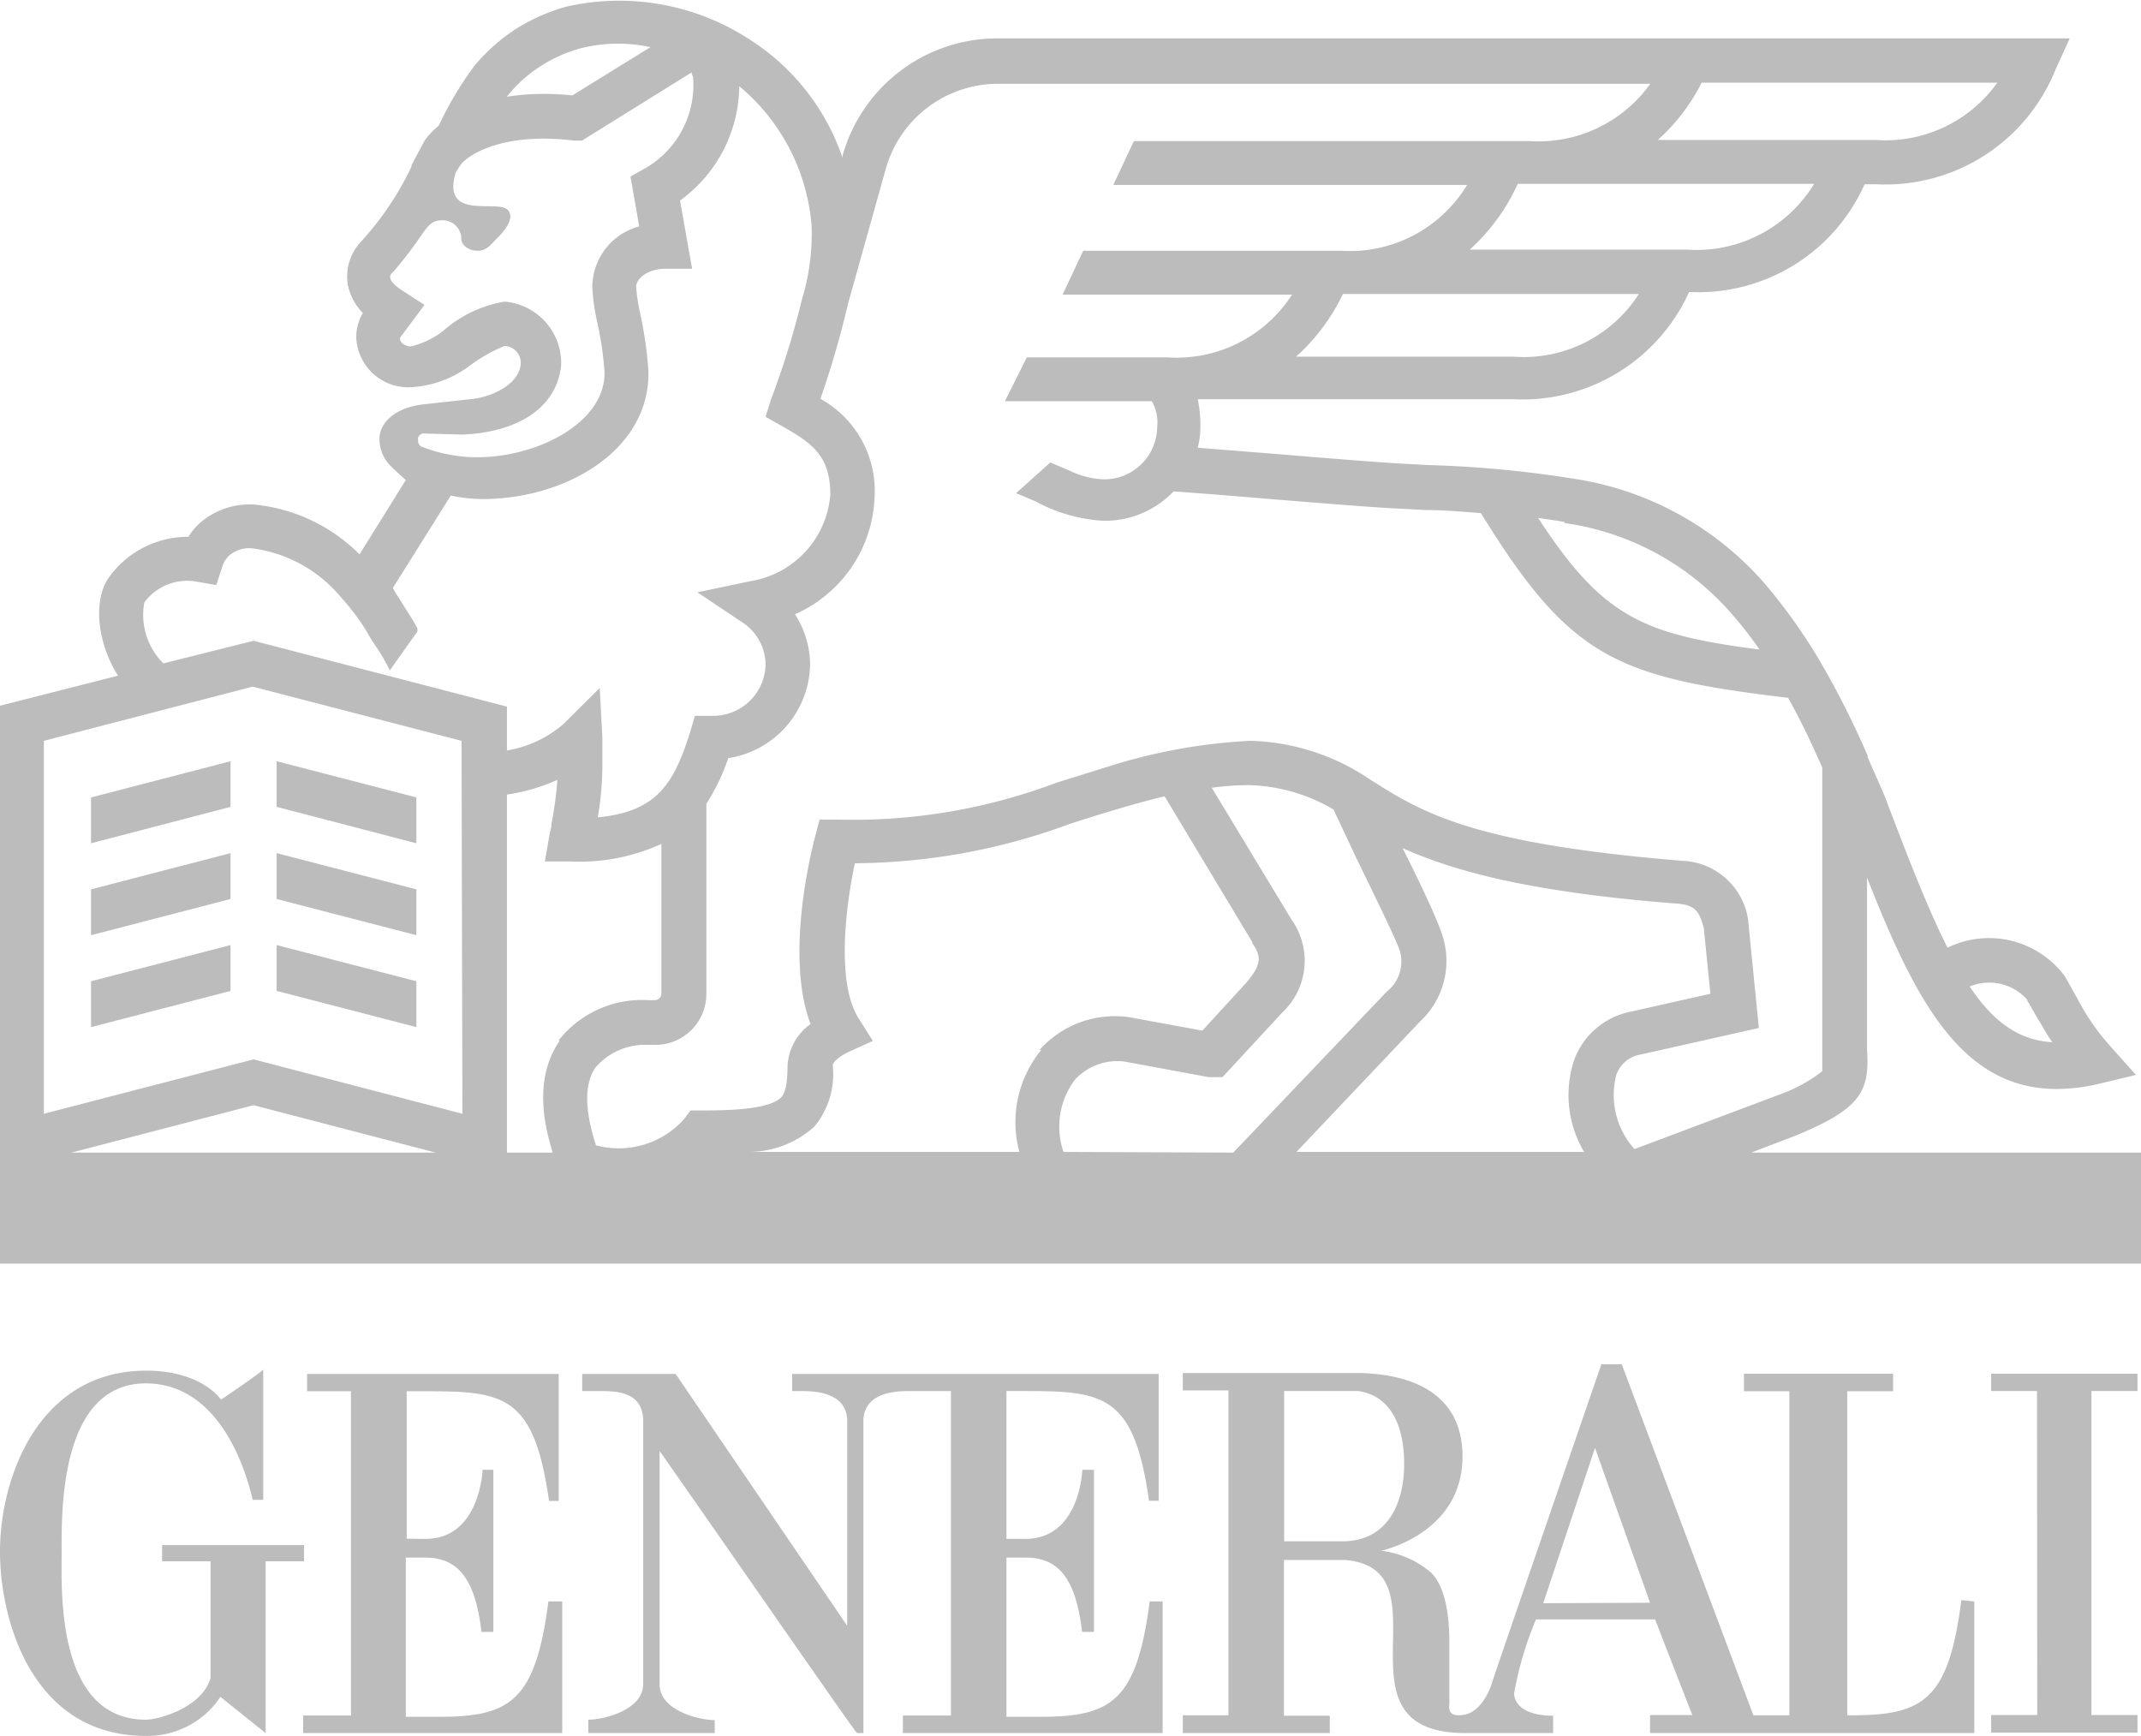 <svg xmlns="http://www.w3.org/2000/svg" viewBox="0 0 97.6 79.13"><defs><style>.cls-1{fill:#bcbcbc;}</style></defs><g id="Livello_2" data-name="Livello 2"><g id="Livello_1-2" data-name="Livello 1"><path class="cls-1" d="M18.54,70.14V63.42c4.21,0,5.75-.21,6.49,5h.44V62.63H14v.79h2V78.2H13.82V79H25.63v-6H25c-.59,4.56-1.75,5.26-5,5.26h-1.5V71h.87c1.46,0,2.29.89,2.58,3.39h.54V67S22,67,22,67s-.11,3.19-2.65,3.15Z"></path><path class="cls-1" d="M13.86,70.43H7.39v.74H9.6v5.31c-.37,1.35-2.36,1.91-2.95,1.91-4.13,0-3.84-6-3.84-7.66s-.14-7.67,3.84-7.67c2.81,0,4.28,2.8,4.87,5.31H12c0-1,0-6,0-5.94s-1.93,1.39-1.93,1.37-.89-1.32-3.4-1.32C1.77,62.48,0,67.34,0,70.73c0,3.1,1.45,8.4,6.65,8.4a4,4,0,0,0,3.4-1.78S12.1,79,12.11,79V71.17h1.75Z"></path><path class="cls-1" d="M89.41,72.94c-.58,4.56-1.74,5.25-5,5.25h-.2V63.42H86.3v-.8H79.5v.8h2.07V78.19H79.93l-6-16H73S68,76.7,68,76.75,67.6,78,66.77,78.16s-.7-.37-.7-.5v-2.8c0-.74-.06-2.41-.83-3.17a4.26,4.26,0,0,0-2.28-1s3.71-.77,3.71-4.3c0-2.47-1.72-3.7-4.59-3.8H53.92v.79H56V78.19H53.92V79h6.7v-.79H58.53v-7.1h2.78c4.83.4-.83,7.89,5.49,7.89h4v-.79c-.23,0-1.69,0-1.78-1a15.66,15.66,0,0,1,1-3.39h5.43s1.69,4.36,1.7,4.36H75.22V79H90v-6ZM61.19,70.26H58.54V63.41h3.39c2,.31,2.08,2.61,2.08,3.34,0,1.77-.75,3.51-2.82,3.51m9.16,2.82L72.71,66l2.51,7.06Z"></path><path class="cls-1" d="M45.88,63.41c4.21,0,5.77-.2,6.5,5h.44V62.63H36.11v.78h.44c.58,0,2,.05,2.07,1.28v9.42L30.8,62.63H26.54v.78h.71c.84,0,2,0,2.07,1.28V76.77c0,1.17-1.77,1.62-2.5,1.62h0V79h5.76v-.59c-.74,0-2.51-.45-2.51-1.62V66.14C33.17,70.56,39,79,39.07,79h.29V64.69c.08-1.23,1.48-1.28,2.07-1.28h1.92V78.2H41.16V79H53v-6h-.59c-.59,4.56-1.75,5.26-5,5.26H45.88V71h.87c1.46,0,2.29.89,2.58,3.39h.54V67s-.53,0-.53,0-.1,3.19-2.65,3.15h-.81Z"></path><polygon class="cls-1" points="97.44 63.41 97.44 62.62 90.77 62.62 90.77 63.41 92.86 63.41 92.87 78.18 90.77 78.18 90.77 78.98 97.44 78.98 97.44 78.18 95.34 78.18 95.34 63.41 97.44 63.41"></polygon><path class="cls-1" d="M79.83,52.54l2.07-.79h0c2.93-1.22,3.34-2,3.21-3.92V40c2.22,5.66,4.33,9.64,8.65,9.64a8.26,8.26,0,0,0,1.9-.23L97.37,49,96.21,47.7a10.37,10.37,0,0,1-1.51-2.18l-.56-1a4.3,4.3,0,0,0-5.36-1.32c-.89-1.76-1.78-4.05-2.85-6.87l-.23-.54c-.19-.42-.37-.84-.56-1.27v-.07h0a40.12,40.12,0,0,0-2.22-4.39,25.85,25.85,0,0,0-2.39-3.36,14.38,14.38,0,0,0-8.87-4.89,50.55,50.55,0,0,0-6.54-.61l-1.47-.08c-1-.06-3.13-.23-5.16-.4l-3.89-.31a3.83,3.83,0,0,0,.12-1,5.57,5.57,0,0,0-.12-1.21H69a8.34,8.34,0,0,0,8-4.89A8.3,8.3,0,0,0,85,8.4h.52A8.36,8.36,0,0,0,93.7,3.18l.65-1.43H45.41a7.33,7.33,0,0,0-7,5.34l0,.11a10.33,10.33,0,0,0-4.3-5.44A10.88,10.88,0,0,0,25.83.3a8.62,8.62,0,0,0-2.28,1,8.41,8.41,0,0,0-1.93,1.71A15.8,15.8,0,0,0,20,5.73a3.17,3.17,0,0,0-.65.69l-.59,1.11,0,.06A13.72,13.72,0,0,1,16.47,11a2.32,2.32,0,0,0-.61,2,2.6,2.6,0,0,0,.68,1.27l0,0a2.18,2.18,0,0,0-.3,1.11,2.37,2.37,0,0,0,2.51,2.27,4.9,4.9,0,0,0,2.69-1A7.19,7.19,0,0,1,23,15.77a.77.77,0,0,1,.74.74c0,1-1.36,1.62-2.33,1.69l-2,.22c-1.44.13-2.11.89-2.11,1.57a1.72,1.72,0,0,0,.55,1.29l.15.15.5.45-2.11,3.39A7.85,7.85,0,0,0,11.59,23a3.43,3.43,0,0,0-2.52.88,2.75,2.75,0,0,0-.48.59h0a4.43,4.43,0,0,0-3.66,1.9c-.71,1.09-.46,3,.45,4.43L0,32.17V57.6H97.6V52.54Zm12.59-6.92c.19.31.35.61.52.89s.39.69.62,1c-1.54-.09-2.7-.94-3.77-2.54a2.31,2.31,0,0,1,2.63.61M71.3,23.84A12.35,12.35,0,0,1,79,28.05a17.87,17.87,0,0,1,1.21,1.56c-5.29-.69-7.14-1.46-10.09-6,.39.06.79.11,1.23.19M69,16.26H59.08a9.09,9.09,0,0,0,2.14-2.86H74.71A6.24,6.24,0,0,1,69,16.26m7.91-4.88H67a9.16,9.16,0,0,0,2.19-3H82.7a6.28,6.28,0,0,1-5.78,3m.67-7.61H91.05a6.26,6.26,0,0,1-5.54,2.61H75.57a8.76,8.76,0,0,0,2-2.61m-54.37.52A6.25,6.25,0,0,1,24.67,3a6.51,6.51,0,0,1,1.73-.78,6.94,6.94,0,0,1,3.25-.07l-3.56,2.2a11.88,11.88,0,0,0-1.31-.07,10.78,10.78,0,0,0-1.67.13,1.71,1.71,0,0,1,.11-.14M19.05,20a.27.27,0,0,1,.26-.24l1.74.05c2.12-.07,4.28-.94,4.53-3.15A2.81,2.81,0,0,0,23,13.75,5.63,5.63,0,0,0,20.3,15a3.71,3.71,0,0,1-1.57.79c-.27,0-.49-.18-.49-.33a.19.19,0,0,1,0-.07l1.11-1.49-1-.65c-.21-.13-.53-.38-.56-.57s.11-.25.15-.3a18.52,18.52,0,0,0,1.31-1.72c.29-.4.45-.62.93-.62a.85.85,0,0,1,.85.84c0,.31.34.55.75.55s.61-.3.86-.55c0,0,1-.91.47-1.34s-3,.51-2.33-1.69L21,7.51c.25-.34,1.4-1.19,3.77-1.19a11.61,11.61,0,0,1,1.41.09l.35,0,5-3.11c0,.11.06.18.06.18v0a4.37,4.37,0,0,1-2.23,4.22l-.62.35.4,2.27A2.88,2.88,0,0,0,27,13.08a9.35,9.35,0,0,0,.22,1.58A15,15,0,0,1,27.56,17c0,2.36-3.26,3.92-6,3.84h-.07a7.09,7.09,0,0,1-2.3-.49.33.33,0,0,1-.13-.31M6.58,27.46A2.43,2.43,0,0,1,9,26.52l.86.15.27-.83a1.23,1.23,0,0,1,.31-.51A1.4,1.4,0,0,1,11.53,25a6.32,6.32,0,0,1,4,2.21,10.75,10.75,0,0,1,1.21,1.61c.06.12.14.25.21.36l.21.32a8.4,8.4,0,0,1,.61,1.06c.42-.59.83-1.18,1.26-1.77,0,0,0-.07,0-.14a8.42,8.42,0,0,0-.45-.76,1.4,1.4,0,0,1-.1-.16h0l-.14-.22c-.14-.22-.34-.53-.43-.71l2.64-4.21a7.3,7.3,0,0,0,1.48.16H22c3.71,0,7.56-2.15,7.56-5.73v-.09a18.26,18.26,0,0,0-.38-2.66A8.36,8.36,0,0,1,29,13.08c0-.4.56-.83,1.34-.83h1.21L31,9.14A6.5,6.5,0,0,0,33.7,3.93,9.22,9.22,0,0,1,37,10.32a10.47,10.47,0,0,1-.32,2.9l-.13.46h0a38.66,38.66,0,0,1-1.4,4.52L34.9,19l.76.43c1.35.77,2.19,1.33,2.19,3.12a4.34,4.34,0,0,1-3.63,3.94L31.79,27l2.05,1.37a2.32,2.32,0,0,1,1.06,1.93,2.39,2.39,0,0,1-2.44,2.33h-.78l-.21.71c-.76,2.46-1.58,3.66-4.22,3.92a14.35,14.35,0,0,0,.21-2.48c0-.24,0-.91,0-1.13l-.12-2.29L25.69,33a5.27,5.27,0,0,1-2.58,1.21v-2l-11.55-3L7.45,30.24a3.11,3.11,0,0,1-.87-2.78M3.26,52.54l8.3-2.16,8.3,2.16Zm17.82-1.77-9.52-2.48L2,50.77v-17l9.52-2.47,9.52,2.47Zm4.43-3.32c-.86,1.24-1,2.95-.31,5.09H23.11V36.22a8.7,8.7,0,0,0,2.3-.67,16.93,16.93,0,0,1-.27,2c0,.17-.06.35-.1.55l-.2,1.17H26a9,9,0,0,0,4.15-.8v6.81a.3.3,0,0,1-.3.31h-.31a4.84,4.84,0,0,0-4.07,1.83m22,.44a5.18,5.18,0,0,0-1,4.65H34.11a4.52,4.52,0,0,0,3-1.14,3.74,3.74,0,0,0,.85-2.82c0-.07.17-.34.77-.62l1.06-.48-.63-1c-1.06-1.62-.6-5.17-.19-7.1H39a28.67,28.67,0,0,0,9.76-1.79c.75-.24,1.52-.49,2.33-.72h0s.86-.27,2-.54l4,6.65,0,.05c.4.57.45.95-.28,1.8l-2,2.18-3.32-.61h0a4.6,4.6,0,0,0-4.1,1.49m1.09,4.65A3.56,3.56,0,0,1,49,49.22a2.63,2.63,0,0,1,2.26-.83l3.84.71.1,0h.53l2.71-2.93,0,0a3.24,3.24,0,0,0,.43-4.26l-3.63-6A12.26,12.26,0,0,1,57,35.79h0a8,8,0,0,1,3.79,1.11c.26.56.62,1.31,1,2.13.75,1.55,1.7,3.47,2,4.24a1.75,1.75,0,0,1-.57,1.93l-7,7.34Zm23.69,0H59.1l5.63-5.94a3.77,3.77,0,0,0,1-4c-.27-.8-1-2.33-1.79-3.91,2.23,1,5.63,2,12.52,2.53.83.07,1,.35,1.21,1.11l.3,3-3.6.81a3.46,3.46,0,0,0-2.6,2.18,5.08,5.08,0,0,0,.45,4.23M73.68,49a1.41,1.41,0,0,1,1.11-.93l5.39-1.21-.48-4.81V42a3.15,3.15,0,0,0-3-2.76C67,38.45,64.77,37,62.42,35.51v0h0l-.15-.1A10.15,10.15,0,0,0,57,33.77a25.54,25.54,0,0,0-6.47,1.17l-2.37.74a26.27,26.27,0,0,1-10,1.68l-.8,0-.2.77c-.16.6-1.39,5.44-.21,8.55a2.5,2.5,0,0,0-1.05,1.93c0,1.07-.21,1.33-.29,1.41-.51.53-2.19.6-3.6.6h-.53l-.31.41a4,4,0,0,1-4,1.18c-.53-1.61-.54-2.85,0-3.58a3,3,0,0,1,2.4-1h.31a2.32,2.32,0,0,0,2.32-2.33V36.64a9.53,9.53,0,0,0,1-2.08,4.4,4.4,0,0,0,3.73-4.29A4.31,4.31,0,0,0,36.24,28a6.08,6.08,0,0,0,3.63-5.38,4.79,4.79,0,0,0-2.47-4.44,43.27,43.27,0,0,0,1.27-4.38l1.7-6.07a5.32,5.32,0,0,1,5-3.91H75.23a6.27,6.27,0,0,1-5.54,2.61h-18l-.94,2H66.88a6.25,6.25,0,0,1-5.77,3H49.38l-.94,2H58.9a6.26,6.26,0,0,1-5.7,2.86H46.81l-1,2h6.7a2,2,0,0,1,.24,1.21,2.41,2.41,0,0,1-2.44,2.35,3.88,3.88,0,0,1-1.54-.39l-.89-.38-1.56,1.4.88.37a7.32,7.32,0,0,0,3.11.89A4.34,4.34,0,0,0,53.5,22.4c1.15.08,3,.23,4.79.38,2.15.17,4.17.34,5.21.39l1.5.08c.88,0,1.69.08,2.51.14,4.07,6.61,6.16,7.48,14,8.42.57,1,1.08,2.1,1.56,3.18V47.93c0,.6,0,.8,0,.9a6.93,6.93,0,0,1-1.91,1.05l-6.65,2.5A3.68,3.68,0,0,1,73.68,49"></path><polygon class="cls-1" points="18.98 36.35 12.61 34.7 12.61 36.78 18.98 38.44 18.98 36.35"></polygon><polygon class="cls-1" points="4.15 38.44 10.51 36.78 10.51 34.7 4.15 36.35 4.15 38.44"></polygon><polygon class="cls-1" points="4.15 42.63 10.51 40.98 10.51 38.89 4.15 40.54 4.15 42.63"></polygon><polygon class="cls-1" points="18.98 40.54 12.61 38.89 12.61 40.98 18.98 42.63 18.98 40.54"></polygon><polygon class="cls-1" points="18.98 44.73 12.61 43.08 12.61 45.17 18.98 46.82 18.98 44.73"></polygon><polygon class="cls-1" points="4.15 46.82 10.51 45.17 10.51 43.08 4.15 44.73 4.15 46.82"></polygon></g></g></svg>